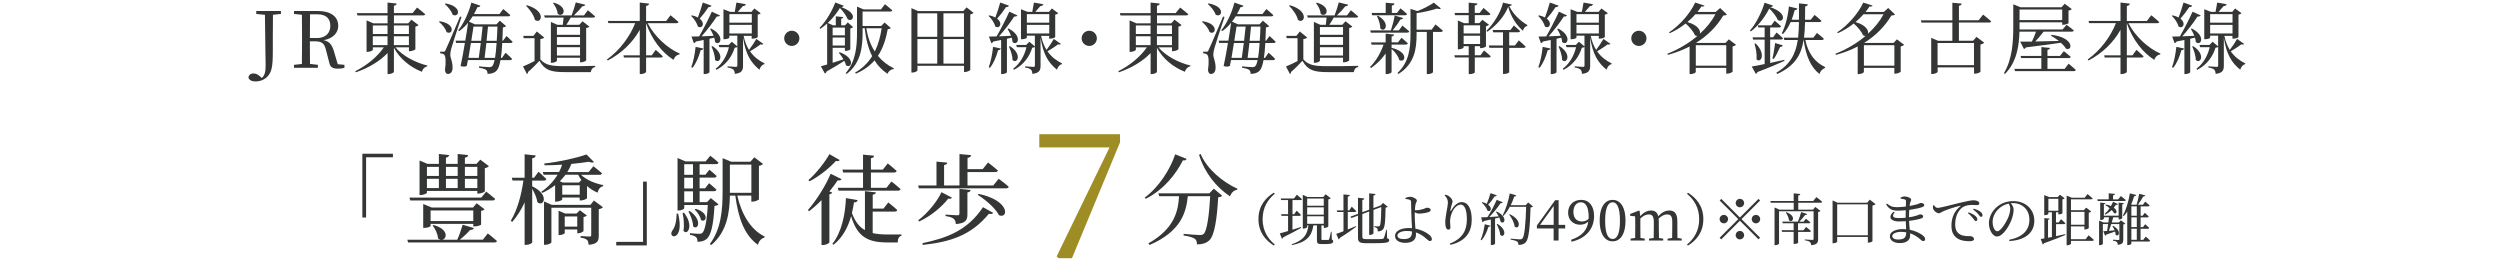<?xml version="1.0" encoding="UTF-8"?>
<svg id="_レイヤー_2" data-name="レイヤー 2" xmlns="http://www.w3.org/2000/svg" viewBox="0 0 710 74">
  <defs>
    <style>
      .cls-1 {
        fill: #9e8c24;
      }

      .cls-1, .cls-2, .cls-3 {
        stroke-width: 0px;
      }

      .cls-2 {
        fill: none;
      }

      .cls-3 {
        fill: #343636;
      }
    </style>
  </defs>
  <g id="contents">
    <g>
      <g>
        <path class="cls-3" d="m79.76,3.96l-2.24.24c-.04,2.09-.04,4.22-.04,6.38v3.7c0,2.66-.07,3.92-.33,5.13-.48,2.44-2.49,3.72-4.53,3.72-.92,0-1.8-.24-2.07-1.1.13-.84.7-1.17,1.45-1.17.57,0,1.06.2,1.72.73l.64.55c.73-.64,1.08-1.63,1.08-3.34,0-1.41-.09-3.76-.2-14.59l-2.46-.24v-.84h7v.84Z"/>
        <path class="cls-3" d="m97.82,18.42v.84c-.46.15-1.08.24-1.83.24-1.5,0-2.18-.42-2.44-1.54l-.99-3.83c-.48-1.96-1.28-2.4-3.28-2.4h-1.28c0,2.24,0,4.36.04,6.42l2.24.26v.84h-6.78v-.84l2.24-.24c.04-2.11.04-4.22.04-6.38v-1.19c0-2.16,0-4.29-.04-6.4l-2.24-.24v-.84h6.75c3.65,0,5.81,1.56,5.81,4.22,0,1.89-1.39,3.59-4.14,4.07,1.52.33,2.33,1.19,2.88,3.04l1.12,3.78,1.87.18Zm-7.86-7.61c2.57,0,3.85-1.47,3.85-3.48s-1.14-3.26-3.67-3.26h-2.09c-.04,2.13-.04,4.25-.04,6.73h1.96Z"/>
        <path class="cls-3" d="m112.3,13.44c2.05,2.46,5.76,4.38,9.09,5.17l-.04.24c-.73.13-1.3.7-1.54,1.54-3.28-1.3-6.23-3.65-7.94-6.82v6.82c0,.24-.75.64-1.45.64h-.35v-5.96c-2.22,2.33-5.37,4.2-8.98,5.46l-.2-.31c3.34-1.65,6.34-4.18,8.12-6.78h-3.12v.7c0,.18-.77.59-1.5.59h-.29V5.79l1.94.84h4.03v-2.24h-8.54l-.2-.66h8.73V.72l2.6.29c-.07.31-.24.53-.79.62v2.09h5.3l1.28-1.58s1.43,1.1,2.31,1.89c-.07.24-.29.35-.59.35h-8.29v2.24h4.05l.92-1.03,2.02,1.54c-.15.15-.46.35-.9.44v6.4c-.02.15-.92.57-1.54.57h-.29v-1.1h-3.83Zm-6.42-6.2v2.42h4.18v-2.42h-4.18Zm0,5.57h4.18v-2.51h-4.18v2.51Zm5.98-5.57v2.42h4.27v-2.42h-4.27Zm4.27,5.57v-2.51h-4.27v2.51h4.27Z"/>
        <path class="cls-3" d="m124.86,6.03c4.86.77,3.63,4.16,1.94,3.06-.26-1.03-1.28-2.2-2.13-2.88l.2-.18Zm6.21-1.23c-.9,2.68-2.57,7.74-2.86,8.82-.2.68-.33,1.39-.33,1.94.02,1.03.73,2.02.64,3.87-.04.99-.55,1.58-1.34,1.58-.42,0-.73-.37-.81-1.1.33-2.27.22-4.11-.29-4.44-.29-.22-.64-.29-1.08-.33v-.46h.97c.29,0,.35-.02.57-.46q.4-.77,4.12-9.51l.42.09Zm-4.55-3.83c5.02.88,3.76,4.27,2.02,3.19-.33-1.06-1.36-2.29-2.22-3.01l.2-.18Zm16.13,11.24c-.09,1.67-.22,3.08-.4,4.22h.31l1.03-1.45s1.17,1.01,1.83,1.74c-.04.24-.26.35-.57.35h-2.71c-.26,1.52-.64,2.51-1.1,2.99-.64.68-1.52.92-2.58.92,0-.48-.09-.84-.37-1.1-.33-.29-1.19-.51-2.07-.66l.02-.37c.92.09,2.4.22,2.88.22.44,0,.64-.07.88-.29.24-.24.46-.81.66-1.72h-7.57c-.09.59-.2,1.14-.31,1.65-.4.24-.86.29-1.78.07.42-1.94.86-4.29,1.23-6.58h-2.49l-.15-.64h2.75c.33-1.91.62-3.72.79-5.1-.77.95-1.61,1.74-2.51,2.38l-.29-.22c1.5-1.85,2.95-4.8,3.74-7.88l2.55.88c-.09.26-.37.46-.84.42-.29.68-.62,1.34-.97,1.96h7.22l1.1-1.43s1.25.99,1.98,1.72c-.04.24-.24.35-.57.35h-10.1c-.33.53-.68,1.03-1.06,1.5l1.69.77h6.12l.97-1.03,1.78,1.54c-.15.18-.42.31-.92.37-.04,1.39-.09,2.64-.15,3.78h.18l.99-1.34s1.08.97,1.74,1.63c-.04.24-.26.35-.57.35h-2.38Zm-8.91,0c-.22,1.41-.46,2.88-.7,4.22h2.93c.18-1.17.37-2.68.57-4.22h-2.79Zm.73-4.66c-.15,1.08-.37,2.49-.62,4.03h2.77c.18-1.43.33-2.86.44-4.03h-2.6Zm6.12,8.89c.18-1.08.33-2.51.44-4.22h-2.9c-.18,1.54-.35,3.06-.51,4.22h2.97Zm-2-8.89c-.11,1.17-.24,2.6-.4,4.03h2.88c.09-1.21.15-2.55.2-4.03h-2.68Z"/>
        <path class="cls-3" d="m153.46,16.88c1.54,1.67,3.15,1.91,6.98,1.91,2.53,0,5.96,0,8.6-.09v.31c-.73.15-1.14.66-1.25,1.47h-7.33c-4.03,0-5.74-.53-7.26-3.21-.92,1.03-2.35,2.44-3.26,3.19.04.31-.07.44-.29.55l-1.12-2.13c.81-.33,2.07-.92,3.28-1.54v-6.49h-3.08l-.13-.66h2.88l.97-1.25,2.11,1.72c-.15.18-.48.35-1.1.44v5.79Zm-3.85-15.4c5.66,1.61,4.18,5.52,2.31,4.18-.29-1.36-1.5-3.01-2.53-4.03l.22-.15Zm5.11,3.52l-.18-.62h7.79c.44-1.1.9-2.6,1.19-3.7l2.68.66c-.07.26-.35.46-.81.44-.59.77-1.52,1.76-2.42,2.6h2.88l1.1-1.47s1.3,1.01,2.07,1.76c-.07.24-.29.33-.57.33h-6.38c-.35.66-.81,1.43-1.23,2.05h3.67l.92-1.01,1.94,1.5c-.13.18-.46.35-.9.44v9.17c-.02.15-.86.55-1.45.55h-.29v-1.3h-6.56v.84c0,.2-.68.59-1.43.59h-.29V6.23l1.83.81h1.56c.09-.64.15-1.43.22-2.05h-5.35Zm2.55-4.25c4.42,1.25,2.71,4.49,1.1,3.17-.04-1.03-.68-2.27-1.32-3.04l.22-.13Zm.9,6.93v2.2h6.56v-2.2h-6.56Zm0,5.06h6.56v-2.22h-6.56v2.22Zm6.56,3.04v-2.38h-6.56v2.38h6.56Z"/>
        <path class="cls-3" d="m183.95,6.6c1.98,3.83,5.66,7.13,9.09,8.62l-.07.24c-.75.11-1.39.64-1.69,1.54-3.32-2.11-6.14-5.74-7.79-10.39v9.11h1.61l1.12-1.56s1.28,1.08,2.02,1.83c-.07.24-.24.35-.55.35h-4.2v4.07c0,.22-.73.62-1.45.62h-.35v-4.69h-4.49l-.15-.62h4.64v-7.24c-1.98,3.56-5.08,6.6-9.09,8.71l-.22-.31c3.61-2.57,6.49-6.47,8.01-10.3h-7.59l-.2-.64h9.09V.72l2.66.31c-.07.33-.24.55-.86.66v4.27h5.7l1.23-1.63s1.43,1.12,2.27,1.91c-.07.24-.29.35-.59.35h-8.14Z"/>
        <path class="cls-3" d="m202.06,1.6c-.09.24-.37.44-.84.42-.73,1.12-1.67,2.35-2.51,3.28,1.72,1.32.66,3.06-.55,2.2-.22-1.01-1.12-2.27-1.87-2.97l.22-.18c.7.18,1.25.37,1.69.62.46-1.19.97-2.79,1.39-4.25l2.46.88Zm-5.74,17.49c.57-1.54,1.03-3.72,1.23-5.79l2.2.48c-.09.26-.33.48-.77.48-.51,1.89-1.32,3.76-2.31,5l-.35-.18Zm5.17-8.1v9.51c0,.13-.55.53-1.36.53h-.29v-9.68c-.68.13-1.41.29-2.22.44-.13.29-.35.42-.57.46l-.68-1.87c.51,0,1.25-.02,2.18-.04,1.25-2.13,2.68-4.97,3.61-7.02l2.31,1.06c-.13.22-.44.37-.9.31-1.01,1.58-2.71,3.81-4.33,5.63,1.03-.04,2.2-.09,3.41-.15-.26-.7-.64-1.39-.97-1.94l.26-.13c4.16,2.13,2.55,5.15,1.14,3.83-.02-.4-.11-.81-.24-1.23l-1.34.31Zm.84,2.11c3.7,2.38,2.02,5.24.73,3.92.02-1.21-.53-2.79-1.01-3.81l.29-.11Zm14.5-.66c-.09.18-.42.31-.81.15-.68.53-1.87,1.32-3.01,1.98,1.14,1.65,2.6,2.68,4.11,3.43l-.02.22c-.68.15-1.17.75-1.41,1.58-2.4-1.94-3.92-4.31-4.67-9.09v7.94c0,1.23-.29,2.11-2.33,2.33-.02-.51-.13-.92-.4-1.19-.29-.26-.75-.48-1.67-.62v-.33s1.94.15,2.33.15c.35,0,.46-.11.46-.4v-5.24c-.15.13-.37.15-.75.2-.77,2.46-2.38,4.84-5.21,6.29l-.2-.33c2-1.5,3.21-3.79,3.76-6.1h-2.71l-.2-.64h2.84l.9-.92,1.56,1.34v-3.06h-2.27v.55c0,.13-.55.46-1.41.46h-.26V2.62l1.92.75h1.3c.15-.79.35-1.89.46-2.64l2.68.48c-.09.33-.37.51-.84.51-.4.48-.97,1.12-1.45,1.65h3.89l.81-.97,1.8,1.34c-.15.2-.37.33-.84.4v6.38c0,.09-.62.46-1.43.46h-.29v-.79h-2.29c.35,1.63.88,2.93,1.54,3.98.77-.99,1.67-2.38,2.07-3.12l2,1.41Zm-9.68-8.43v2.42h6.36v-2.42h-6.36Zm6.36,5.5v-2.44h-6.36v2.44h6.36Z"/>
        <path class="cls-3" d="m224.87,13.05c-1.19,0-2.16-.97-2.16-2.16s.97-2.16,2.16-2.16,2.16.97,2.16,2.16-.97,2.16-2.16,2.16Z"/>
        <path class="cls-3" d="m238.47,14.83c4.64,1.72,3.34,4.82,1.78,3.7-.09-.4-.24-.81-.46-1.25-1.25.81-2.93,1.83-5.06,3.04-.07.29-.26.51-.46.57l-1.14-2.07c.42-.11,1.03-.29,1.78-.51V6.67c-.62.57-1.28,1.08-1.94,1.52l-.24-.24c1.83-1.8,3.74-5.13,4.47-7.24l2.4.9c-.07.22-.26.37-.66.42,5.08,1.83,3.12,4.49,1.8,3.41-.35-.84-1.14-2.09-2.2-3.17-.81,1.34-2.05,2.93-3.45,4.25l1.47.68h.81v-2.57l2.11.22c-.04.22-.2.4-.59.46v1.89h1.1l.77-.84,1.52,1.34c-.13.15-.44.33-.79.4v5.94c-.04.09-.66.4-1.25.4h-.29v-.86h-3.48v4.25c.95-.29,2-.64,3.08-.99-.4-.68-.88-1.36-1.32-1.85l.24-.15Zm-2-7v2.2h3.48v-2.2h-3.48Zm3.48,5.1v-2.27h-3.48v2.27h3.48Zm13.05-4.97c-.18.22-.37.26-.88.33-.51,2.73-1.3,5.35-2.79,7.57,1.23,1.5,2.75,2.68,4.53,3.54l-.07.22c-.75.04-1.41.55-1.76,1.34-1.5-1.03-2.73-2.29-3.67-3.81-1.3,1.5-3.01,2.79-5.3,3.78l-.22-.31c2.13-1.23,3.7-2.82,4.86-4.67-1.08-2.11-1.76-4.71-2.13-7.94h-.59v1.1c0,4-.4,8.74-4.51,11.88l-.31-.22c2.84-3.26,3.23-7.39,3.23-11.64V1.87l1.87.79h4.95l1.12-1.47s1.3,1.03,2.07,1.74c-.04.24-.26.35-.55.35h-7.88v4.11h5.28l.97-.99,1.78,1.56Zm-6.97.07c.44,2.64,1.25,4.82,2.42,6.6.99-2,1.58-4.22,1.94-6.6h-4.36Z"/>
        <path class="cls-3" d="m276.48,3.65c-.15.18-.48.35-.92.46v15.75c-.04.15-.86.59-1.52.59h-.26v-1.76h-13.22v1.25c0,.24-.64.66-1.41.66h-.31V2.31l1.89.84h12.83l.95-1.06,1.98,1.56Zm-15.93.13v6.67h5.63V3.78h-5.63Zm0,14.28h5.63v-6.97h-5.63v6.97Zm7.39-14.28v6.67h5.83V3.78h-5.83Zm5.83,14.28v-6.97h-5.83v6.97h5.83Z"/>
        <path class="cls-3" d="m286.54,1.6c-.09.24-.37.44-.84.42-.73,1.12-1.67,2.35-2.51,3.28,1.72,1.32.66,3.06-.55,2.2-.22-1.01-1.12-2.27-1.87-2.97l.22-.18c.7.18,1.25.37,1.69.62.46-1.19.97-2.79,1.39-4.25l2.46.88Zm-5.74,17.49c.57-1.54,1.03-3.72,1.23-5.79l2.2.48c-.09.26-.33.48-.77.48-.51,1.89-1.32,3.76-2.31,5l-.35-.18Zm5.17-8.1v9.51c0,.13-.55.53-1.36.53h-.29v-9.68c-.68.13-1.41.29-2.22.44-.13.29-.35.42-.57.46l-.68-1.87c.51,0,1.25-.02,2.18-.04,1.25-2.13,2.68-4.97,3.61-7.02l2.31,1.06c-.13.22-.44.37-.9.31-1.01,1.58-2.71,3.81-4.33,5.63,1.03-.04,2.2-.09,3.41-.15-.26-.7-.64-1.39-.97-1.94l.26-.13c4.16,2.13,2.55,5.15,1.14,3.83-.02-.4-.11-.81-.24-1.23l-1.34.31Zm.84,2.11c3.7,2.38,2.02,5.24.73,3.92.02-1.21-.53-2.79-1.01-3.81l.29-.11Zm14.5-.66c-.09.18-.42.31-.81.15-.68.53-1.87,1.32-3.01,1.98,1.14,1.65,2.6,2.68,4.12,3.43l-.02.22c-.68.15-1.17.75-1.41,1.58-2.4-1.94-3.92-4.31-4.66-9.09v7.94c0,1.23-.29,2.11-2.33,2.33-.02-.51-.13-.92-.4-1.19-.29-.26-.75-.48-1.67-.62v-.33s1.94.15,2.33.15c.35,0,.46-.11.46-.4v-5.24c-.15.13-.37.15-.75.2-.77,2.46-2.38,4.84-5.21,6.29l-.2-.33c2-1.5,3.21-3.79,3.76-6.1h-2.71l-.2-.64h2.84l.9-.92,1.56,1.34v-3.06h-2.27v.55c0,.13-.55.46-1.41.46h-.26V2.62l1.91.75h1.3c.15-.79.35-1.89.46-2.64l2.68.48c-.09.33-.37.51-.84.51-.4.48-.97,1.12-1.45,1.65h3.89l.81-.97,1.8,1.34c-.15.2-.37.33-.84.4v6.38c0,.09-.62.46-1.43.46h-.29v-.79h-2.29c.35,1.63.88,2.93,1.54,3.98.77-.99,1.67-2.38,2.07-3.12l2,1.41Zm-9.68-8.43v2.42h6.36v-2.42h-6.36Zm6.36,5.5v-2.44h-6.36v2.44h6.36Z"/>
        <path class="cls-3" d="m309.35,13.05c-1.19,0-2.16-.97-2.16-2.16s.97-2.16,2.16-2.16,2.16.97,2.16,2.16-.97,2.16-2.16,2.16Z"/>
        <path class="cls-3" d="m329,13.44c2.05,2.46,5.77,4.38,9.09,5.17l-.04.24c-.73.13-1.3.7-1.54,1.54-3.28-1.3-6.23-3.65-7.94-6.82v6.82c0,.24-.75.64-1.45.64h-.35v-5.96c-2.22,2.33-5.37,4.2-8.98,5.46l-.2-.31c3.34-1.65,6.34-4.18,8.12-6.78h-3.12v.7c0,.18-.77.59-1.5.59h-.29V5.79l1.94.84h4.03v-2.24h-8.54l-.2-.66h8.74V.72l2.6.29c-.07.31-.24.53-.79.62v2.09h5.3l1.28-1.58s1.43,1.1,2.31,1.89c-.07.24-.29.35-.59.35h-8.29v2.24h4.05l.92-1.03,2.02,1.54c-.15.15-.46.35-.9.44v6.4c-.02.15-.92.57-1.54.57h-.29v-1.1h-3.83Zm-6.42-6.2v2.42h4.18v-2.42h-4.18Zm0,5.57h4.18v-2.51h-4.18v2.51Zm5.99-5.57v2.42h4.27v-2.42h-4.27Zm4.27,5.57v-2.51h-4.27v2.51h4.27Z"/>
        <path class="cls-3" d="m341.56,6.03c4.86.77,3.63,4.16,1.94,3.06-.26-1.03-1.28-2.2-2.13-2.88l.2-.18Zm6.21-1.23c-.9,2.68-2.57,7.74-2.86,8.82-.2.68-.33,1.39-.33,1.94.02,1.03.73,2.02.64,3.87-.04.99-.55,1.58-1.34,1.58-.42,0-.73-.37-.81-1.1.33-2.27.22-4.11-.29-4.44-.29-.22-.64-.29-1.08-.33v-.46h.97c.29,0,.35-.02.57-.46q.4-.77,4.11-9.51l.42.09Zm-4.55-3.83c5.02.88,3.76,4.27,2.02,3.19-.33-1.06-1.36-2.29-2.22-3.01l.2-.18Zm16.13,11.24c-.09,1.67-.22,3.08-.4,4.22h.31l1.03-1.45s1.17,1.01,1.83,1.74c-.04.24-.26.35-.57.35h-2.71c-.26,1.52-.64,2.51-1.1,2.99-.64.68-1.52.92-2.57.92,0-.48-.09-.84-.37-1.1-.33-.29-1.19-.51-2.07-.66l.02-.37c.92.09,2.4.22,2.88.22.44,0,.64-.07.88-.29.24-.24.46-.81.66-1.72h-7.57c-.09.59-.2,1.14-.31,1.65-.4.24-.86.29-1.78.07.42-1.94.86-4.29,1.23-6.58h-2.49l-.15-.64h2.75c.33-1.91.62-3.72.79-5.1-.77.95-1.61,1.74-2.51,2.38l-.29-.22c1.5-1.85,2.95-4.8,3.74-7.88l2.55.88c-.09.26-.37.46-.84.42-.29.68-.62,1.34-.97,1.96h7.22l1.1-1.43s1.25.99,1.98,1.72c-.04.24-.24.35-.57.35h-10.1c-.33.53-.68,1.03-1.06,1.5l1.69.77h6.12l.97-1.03,1.78,1.54c-.15.18-.42.31-.92.37-.04,1.39-.09,2.64-.15,3.78h.18l.99-1.34s1.08.97,1.74,1.63c-.04.24-.26.35-.57.35h-2.38Zm-8.91,0c-.22,1.41-.46,2.88-.7,4.22h2.93c.18-1.17.37-2.68.57-4.22h-2.79Zm.73-4.66c-.15,1.08-.37,2.49-.62,4.03h2.77c.18-1.43.33-2.86.44-4.03h-2.6Zm6.12,8.89c.18-1.08.33-2.51.44-4.22h-2.9c-.18,1.54-.35,3.06-.51,4.22h2.97Zm-2-8.89c-.11,1.17-.24,2.6-.4,4.03h2.88c.09-1.21.15-2.55.2-4.03h-2.68Z"/>
        <path class="cls-3" d="m370.16,16.88c1.54,1.67,3.15,1.91,6.97,1.91,2.53,0,5.96,0,8.6-.09v.31c-.73.15-1.14.66-1.25,1.47h-7.33c-4.03,0-5.74-.53-7.26-3.21-.92,1.03-2.35,2.44-3.26,3.19.04.31-.07.44-.29.55l-1.12-2.13c.81-.33,2.07-.92,3.28-1.54v-6.49h-3.08l-.13-.66h2.88l.97-1.25,2.11,1.72c-.15.18-.48.35-1.1.44v5.79Zm-3.85-15.4c5.65,1.61,4.18,5.52,2.31,4.18-.29-1.36-1.5-3.01-2.53-4.03l.22-.15Zm5.1,3.52l-.18-.62h7.79c.44-1.1.9-2.6,1.19-3.7l2.68.66c-.07.26-.35.46-.81.44-.59.77-1.52,1.76-2.42,2.6h2.88l1.1-1.47s1.3,1.01,2.07,1.76c-.07.24-.29.33-.57.33h-6.38c-.35.66-.81,1.43-1.23,2.05h3.67l.92-1.01,1.94,1.5c-.13.18-.46.35-.9.44v9.17c-.02.15-.86.55-1.45.55h-.29v-1.3h-6.56v.84c0,.2-.68.59-1.43.59h-.29V6.23l1.83.81h1.56c.09-.64.15-1.43.22-2.05h-5.35Zm2.55-4.25c4.42,1.25,2.71,4.49,1.1,3.17-.04-1.03-.68-2.27-1.32-3.04l.22-.13Zm.9,6.93v2.2h6.56v-2.2h-6.56Zm0,5.06h6.56v-2.22h-6.56v2.22Zm6.56,3.04v-2.38h-6.56v2.38h6.56Z"/>
        <path class="cls-3" d="m395.26,13.6c5.02,1.19,3.74,4.51,2.11,3.41-.22-1.06-1.25-2.33-2.16-3.12v6.6c0,.18-.75.55-1.36.55h-.33v-5.85c-1.1,1.61-2.51,2.99-4.16,4.14l-.26-.31c1.72-1.72,3.01-4.03,3.83-6.34h-3.39l-.18-.64h4.16v-2.49l2.4.26c-.02.26-.22.48-.7.55v1.67h1.8l1.01-1.3s1.1.9,1.8,1.58c-.07.24-.29.35-.59.35h-4.03v.97l.04-.04Zm-5.94-4.33l-.18-.64h5.87c.42-1.25.88-2.97,1.08-4.22l2.4.7c-.09.24-.33.44-.79.42-.51.9-1.36,2.11-2.18,3.1h1.76l1.01-1.36s1.21.97,1.94,1.65c-.07.24-.29.35-.59.35h-10.32Zm.22-5.59h4V.77l2.49.22c-.04.31-.22.51-.75.59v2.09h1.45l1.01-1.3s1.17.92,1.87,1.61c-.07.24-.29.35-.59.35h-9.33l-.15-.66Zm1.78.77c3.72,2.16,2.02,4.97.7,3.65,0-1.14-.51-2.62-.97-3.54l.26-.11Zm16.37,2.49s1.3,1.03,2.09,1.78c-.07.24-.29.35-.59.35h-2.22v11.42c0,.13-.57.55-1.47.55h-.29v-11.97h-2.9v.7c0,3.96-.51,8.36-5.17,11.24l-.26-.29c3.21-2.99,3.7-6.84,3.7-10.98V2.51l1.96.64c1.76-.68,3.65-1.67,4.66-2.4l2.02,1.65c-.2.2-.57.22-1.14.04-1.41.46-3.67,1.01-5.77,1.3v4.69h4.25l1.14-1.5Z"/>
        <path class="cls-3" d="m421.48,14.34s1.17.97,1.89,1.63c-.07.24-.26.35-.57.35h-3.96v4.27c-.02.11-.57.46-1.43.46h-.29v-4.73h-3.92l-.18-.62h4.09v-2.57h-1.45v.37c0,.15-.68.51-1.39.51h-.24V5.81l1.74.77h1.34v-2.27h-3.85l-.18-.64h4.03V.75l2.49.24c-.04.29-.22.48-.77.57v2.11h1.39l1.1-1.41s1.21.99,1.96,1.69c-.04.24-.29.35-.59.35h-3.85v2.27h1.28l.88-.95,1.89,1.43c-.15.15-.48.33-.88.42v5.72c-.04.15-.86.48-1.41.48h-.26v-.55h-1.5v2.57h1.61l1.03-1.36Zm-5.81-7.15v2.31h4.67v-2.31h-4.67Zm0,5.3h4.67v-2.35h-4.67v2.35Zm13.69-11.18c-.04.24-.26.35-.73.4,1.01,2.24,3.1,4.22,5.13,5.39l-.02.24c-.66.2-1.1.75-1.21,1.41-1.87-1.58-3.48-4.09-4.2-6.8-1.12,2.79-3.54,5.48-5.98,7.08l-.2-.29c2-1.87,4.2-5.48,4.69-7.99l2.53.55Zm1.98,10.17s1.23,1.01,1.94,1.76c-.04.24-.26.35-.55.35h-4.12v6.93c-.02.11-.57.48-1.45.48h-.31v-7.42h-3.85l-.18-.66h4.03v-3.74h-2.77l-.18-.66h5.06l.97-1.28s1.1.9,1.78,1.58c-.07.24-.29.35-.57.35h-2.53v3.74h1.65l1.08-1.45Z"/>
        <path class="cls-3" d="m442.63,1.6c-.09.24-.37.44-.84.42-.73,1.12-1.67,2.35-2.51,3.28,1.72,1.32.66,3.06-.55,2.2-.22-1.01-1.12-2.27-1.87-2.97l.22-.18c.7.18,1.25.37,1.69.62.46-1.19.97-2.79,1.39-4.25l2.46.88Zm-5.74,17.49c.57-1.54,1.03-3.72,1.23-5.79l2.2.48c-.09.26-.33.48-.77.48-.51,1.89-1.32,3.76-2.31,5l-.35-.18Zm5.17-8.1v9.51c0,.13-.55.53-1.36.53h-.29v-9.68c-.68.13-1.41.29-2.22.44-.13.29-.35.42-.57.46l-.68-1.87c.51,0,1.25-.02,2.18-.04,1.25-2.13,2.68-4.97,3.61-7.02l2.31,1.06c-.13.22-.44.37-.9.31-1.01,1.58-2.71,3.81-4.33,5.63,1.03-.04,2.2-.09,3.41-.15-.26-.7-.64-1.39-.97-1.94l.26-.13c4.16,2.13,2.55,5.15,1.14,3.83-.02-.4-.11-.81-.24-1.23l-1.34.31Zm.84,2.11c3.7,2.38,2.02,5.24.73,3.92.02-1.21-.53-2.79-1.01-3.81l.29-.11Zm14.5-.66c-.09.18-.42.31-.81.15-.68.53-1.87,1.32-3.01,1.98,1.14,1.65,2.6,2.68,4.12,3.43l-.02.22c-.68.15-1.17.75-1.41,1.58-2.4-1.94-3.92-4.31-4.66-9.09v7.94c0,1.23-.29,2.11-2.33,2.33-.02-.51-.13-.92-.4-1.19-.29-.26-.75-.48-1.67-.62v-.33s1.94.15,2.33.15c.35,0,.46-.11.46-.4v-5.24c-.15.13-.37.15-.75.2-.77,2.46-2.38,4.84-5.21,6.29l-.2-.33c2-1.5,3.21-3.79,3.76-6.1h-2.71l-.2-.64h2.84l.9-.92,1.56,1.34v-3.06h-2.27v.55c0,.13-.55.46-1.41.46h-.26V2.62l1.91.75h1.3c.15-.79.35-1.89.46-2.64l2.68.48c-.09.33-.37.51-.84.51-.4.48-.97,1.12-1.45,1.65h3.89l.81-.97,1.8,1.34c-.15.2-.37.33-.84.4v6.38c0,.09-.62.46-1.43.46h-.29v-.79h-2.29c.35,1.63.88,2.93,1.54,3.98.77-.99,1.67-2.38,2.07-3.12l2,1.41Zm-9.68-8.43v2.42h6.36v-2.42h-6.36Zm6.36,5.5v-2.44h-6.36v2.44h6.36Z"/>
        <path class="cls-3" d="m465.44,13.05c-1.19,0-2.16-.97-2.16-2.16s.97-2.16,2.16-2.16,2.16.97,2.16,2.16-.97,2.16-2.16,2.16Z"/>
        <path class="cls-3" d="m493.03,12.72c-.15.18-.51.37-.97.46v7.17c-.02.15-.9.57-1.52.57h-.29v-1.65h-8.65v1.17c0,.15-.57.59-1.45.59h-.31v-7.83c-1.85.97-3.89,1.76-6.14,2.38l-.2-.31c3.19-1.25,6.14-3.01,8.56-5.06-.2,0-.44-.04-.7-.2-.42-1.08-1.61-2.42-2.64-3.34-1.39,1.1-2.93,2.07-4.51,2.75l-.2-.24c2.99-1.94,5.99-5.35,7.42-8.45l2.64.86c-.09.22-.26.33-.86.24-.33.53-.73,1.03-1.14,1.56h5.19l1.25-1.12,1.92,1.83c-.18.22-.44.29-1.03.31-1.76,2.97-4.31,5.63-7.66,7.72l.15.07h8.14l.95-1.03,2.05,1.56Zm-11.53-8.67c-.68.77-1.45,1.52-2.29,2.22,3.01.84,3.81,2.42,3.56,3.3,1.85-1.67,3.37-3.54,4.42-5.52h-5.7Zm8.76,14.59v-5.81h-8.65v5.81h8.65Z"/>
        <path class="cls-3" d="m504.91,5.68c-.4-.88-1.28-2.16-2.44-3.26-1.1,2.22-3.04,4.86-5.21,6.49l-.29-.22c1.8-2,3.52-5.61,4.16-7.92l2.4.81c-.07.24-.29.42-.86.42,5.48,1.85,3.63,4.71,2.25,3.67Zm1.89,11.6c-1.72.79-4.18,1.85-7.66,3.17-.09.26-.26.46-.48.53l-1.17-2.09c.79-.11,2.09-.37,3.67-.7v-6.95h-3.28l-.15-.64h3.43v-2.79h-1.78l-.18-.62h3.85l.97-1.32s1.12.95,1.8,1.58c-.07.24-.29.35-.59.35h-2.51v2.79h.84l.99-1.36s1.14.95,1.83,1.65c-.07.24-.26.35-.57.35h-3.08v6.65c1.25-.29,2.62-.57,4-.88l.07.29Zm-8.21-4.95c3.1,3.01,1.45,5.85.24,4.47.18-1.39-.18-3.17-.55-4.38l.31-.09Zm4.78,4.27c.29-1.12.57-2.88.77-4.38l2.18.66c-.09.26-.33.46-.77.46-.51,1.14-1.14,2.49-1.8,3.41l-.37-.15Zm9.35-5.24c.79,3.89,2.84,6.4,5.61,7.68l-.04.26c-.79.35-1.39.95-1.52,1.74-2.51-1.89-3.92-5.24-4.53-9.68h-.02c-.66,4.2-2.46,7.37-7.5,9.66l-.24-.37c3.98-2.35,5.5-5.37,6.09-9.29h-3.83l-.15-.66h4.07c.15-1.36.22-2.86.24-4.44h-2.35c-.59,1.34-1.32,2.53-2.2,3.41l-.33-.2c.99-1.96,1.76-4.75,2.02-7.63l2.44.57c-.09.26-.31.46-.79.48-.24.95-.53,1.85-.86,2.71h2.07c.02-1.45,0-2.99,0-4.64l2.53.26c-.07.31-.26.53-.77.62-.02,1.32-.02,2.57-.04,3.76h1.63l1.08-1.36s1.21.95,1.96,1.67c-.07.24-.29.35-.59.35h-4.07c-.04,1.58-.11,3.08-.29,4.44h2.64l1.03-1.34s1.25.95,1.96,1.65c-.04.24-.26.35-.57.35h-4.67Z"/>
        <path class="cls-3" d="m540.77,12.72c-.15.18-.51.37-.97.46v7.17c-.02.15-.9.57-1.52.57h-.29v-1.65h-8.65v1.17c0,.15-.57.59-1.45.59h-.31v-7.83c-1.85.97-3.89,1.76-6.14,2.38l-.2-.31c3.19-1.25,6.14-3.01,8.56-5.06-.2,0-.44-.04-.7-.2-.42-1.08-1.61-2.42-2.64-3.34-1.39,1.1-2.93,2.07-4.51,2.75l-.2-.24c2.99-1.94,5.99-5.35,7.42-8.45l2.64.86c-.09.22-.26.33-.86.24-.33.53-.73,1.03-1.14,1.56h5.19l1.25-1.12,1.92,1.83c-.18.22-.44.29-1.03.31-1.76,2.97-4.31,5.63-7.66,7.72l.15.07h8.14l.95-1.03,2.05,1.56Zm-11.53-8.67c-.68.77-1.45,1.52-2.29,2.22,3.01.84,3.81,2.42,3.56,3.3,1.85-1.67,3.37-3.54,4.42-5.52h-5.7Zm8.76,14.59v-5.81h-8.65v5.81h8.65Z"/>
        <path class="cls-3" d="m563.19,4.14s1.45,1.12,2.31,1.91c-.07.24-.26.35-.59.35h-8.58v5.17h4.03l.97-1.1,2.18,1.65c-.15.2-.55.42-1.06.51v7.77c-.02.13-.95.53-1.56.53h-.26v-1.78h-10.34v1.25c0,.2-.77.62-1.54.62h-.29v-10.25l1.96.81h4.05v-5.17h-8.78l-.15-.64h8.93V.77l2.66.26c-.07.31-.26.53-.79.62v4.11h5.59l1.28-1.63Zm-12.92,8.08v6.27h10.34v-6.27h-10.34Z"/>
        <path class="cls-3" d="m573.53,9c-.11,3.89-.73,8.6-4.11,11.99l-.31-.2c2.4-4,2.66-8.91,2.66-13.4V1.23l2.09.84h11.6l.92-1.01,2,1.52c-.13.18-.48.35-.92.44v3.56c-.02.13-.92.46-1.5.46h-.29v-.7h-12.12v2.02h12.23l1.12-1.3s1.25.88,2.07,1.58c-.07.24-.29.35-.59.35h-8.01c-.7.95-1.58,1.98-2.35,2.79,1.94-.02,4.25-.09,6.69-.15-.75-.59-1.54-1.12-2.24-1.5l.18-.24c6.51.79,6.03,4.75,4.07,3.92-.31-.55-.81-1.12-1.43-1.67-2.33.35-5.52.77-9.92,1.32-.13.24-.35.4-.57.44l-1.08-2.09c.81.02,1.96.02,3.34,0,.42-.86.86-1.91,1.17-2.82h-4.69Zm13.95,9.09s1.28,1.01,2.05,1.76c-.07.24-.29.35-.57.35h-16.68l-.2-.64h7.66v-3.06h-5.74l-.15-.62h5.9v-2.51l2.46.24c-.04.26-.22.46-.73.55v1.72h3.56l1.08-1.34s1.21.92,1.98,1.61c-.07.24-.29.35-.59.35h-6.03v3.06h4.88l1.12-1.47Zm-13.93-15.38v2.99h12.12v-2.99h-12.12Z"/>
        <path class="cls-3" d="m604.48,6.6c1.98,3.83,5.66,7.13,9.09,8.62l-.07.24c-.75.11-1.39.64-1.69,1.54-3.32-2.11-6.14-5.74-7.79-10.39v9.11h1.61l1.12-1.56s1.28,1.08,2.02,1.83c-.07.24-.24.35-.55.35h-4.2v4.07c0,.22-.73.62-1.45.62h-.35v-4.69h-4.49l-.15-.62h4.64v-7.24c-1.98,3.56-5.08,6.6-9.09,8.71l-.22-.31c3.61-2.57,6.49-6.47,8.01-10.3h-7.59l-.2-.64h9.09V.72l2.66.31c-.07.33-.24.55-.86.66v4.27h5.7l1.23-1.63s1.43,1.12,2.27,1.91c-.07.24-.29.35-.59.35h-8.14Z"/>
        <path class="cls-3" d="m622.59,1.6c-.09.24-.37.44-.84.42-.73,1.12-1.67,2.35-2.51,3.28,1.72,1.32.66,3.06-.55,2.2-.22-1.01-1.12-2.27-1.87-2.97l.22-.18c.7.18,1.25.37,1.69.62.46-1.19.97-2.79,1.39-4.25l2.46.88Zm-5.74,17.49c.57-1.54,1.03-3.72,1.23-5.79l2.2.48c-.09.26-.33.48-.77.48-.51,1.89-1.32,3.76-2.31,5l-.35-.18Zm5.17-8.1v9.51c0,.13-.55.53-1.36.53h-.29v-9.68c-.68.13-1.41.29-2.22.44-.13.29-.35.42-.57.46l-.68-1.87c.51,0,1.25-.02,2.18-.04,1.25-2.13,2.68-4.97,3.61-7.02l2.31,1.06c-.13.22-.44.37-.9.31-1.01,1.58-2.71,3.81-4.33,5.63,1.03-.04,2.2-.09,3.41-.15-.26-.7-.64-1.39-.97-1.94l.26-.13c4.16,2.13,2.55,5.15,1.14,3.83-.02-.4-.11-.81-.24-1.23l-1.34.31Zm.84,2.11c3.7,2.38,2.02,5.24.73,3.92.02-1.21-.53-2.79-1.01-3.81l.29-.11Zm14.5-.66c-.09.18-.42.31-.81.15-.68.53-1.87,1.32-3.01,1.98,1.14,1.65,2.6,2.68,4.12,3.43l-.02.22c-.68.15-1.17.75-1.41,1.58-2.4-1.94-3.92-4.31-4.66-9.09v7.94c0,1.23-.29,2.11-2.33,2.33-.02-.51-.13-.92-.4-1.19-.29-.26-.75-.48-1.67-.62v-.33s1.94.15,2.33.15c.35,0,.46-.11.46-.4v-5.24c-.15.13-.37.15-.75.2-.77,2.46-2.38,4.84-5.21,6.29l-.2-.33c2-1.5,3.21-3.79,3.76-6.1h-2.71l-.2-.64h2.84l.9-.92,1.56,1.34v-3.06h-2.27v.55c0,.13-.55.46-1.41.46h-.26V2.62l1.91.75h1.3c.15-.79.35-1.89.46-2.64l2.68.48c-.09.33-.37.51-.84.51-.4.48-.97,1.12-1.45,1.65h3.89l.81-.97,1.8,1.34c-.15.2-.37.33-.84.4v6.38c0,.09-.62.46-1.43.46h-.29v-.79h-2.29c.35,1.63.88,2.93,1.54,3.98.77-.99,1.67-2.38,2.07-3.12l2,1.41Zm-9.68-8.43v2.42h6.36v-2.42h-6.36Zm6.36,5.5v-2.44h-6.36v2.44h6.36Z"/>
      </g>
      <g>
        <path class="cls-3" d="m102.91,43.66h8.68v1.01h-7.62v17.11h-1.06v-18.12Z"/>
        <path class="cls-3" d="m138.53,66.28s1.62,1.26,2.6,2.16c-.06.28-.34.42-.73.42h-24.5l-.22-.78h9.44c-.22-.06-.48-.17-.73-.36-.06-1.26-.78-2.74-1.51-3.64l.31-.17c4.26,1.23,3.78,3.86,2.44,4.17h4.23c.56-1.23,1.18-2.97,1.54-4.26l3.19.95c-.14.34-.48.56-1.06.53-.73.84-1.85,1.9-2.94,2.77h6.55l1.4-1.79Zm-22.01-9.35l-.25-.81h20.41l1.4-1.71s1.54,1.18,2.55,2.07c-.08.31-.36.45-.76.45h-23.35Zm4.73-2.21c0,.2-.92.67-1.79.67h-.31v-9.8l2.27.95h3.22v-2.8l2.91.31c-.06.36-.31.62-.9.73v1.76h3.33v-2.8l2.97.31c-.06.36-.31.64-.92.73v1.76h3.28l1.09-1.2,2.44,1.85c-.17.22-.62.48-1.15.59v6.58c-.03.17-1.09.62-1.79.62h-.34v-.76h-14.31v.5Zm13.16,9.58v-.73h-12.12v.59c0,.14-.67.56-1.76.56h-.34v-6.78l2.44,1.01h11.7l1.04-1.23,2.24,1.71c-.17.22-.42.36-.98.45v3.89c0,.11-.78.53-1.85.53h-.36Zm-13.16-16.91v2.58h3.39v-2.58h-3.39Zm3.39,3.39h-3.39v2.63h3.39v-2.63Zm9.77,12.01v-3.02h-12.12v3.02h12.12Zm-7.76-15.4v2.58h3.33v-2.58h-3.33Zm0,6.02h3.33v-2.63h-3.33v2.63Zm5.38-6.02v2.58h3.53v-2.58h-3.53Zm3.53,6.02v-2.63h-3.53v2.63h3.53Z"/>
        <path class="cls-3" d="m151.15,52.9c5.15,2.49,3.16,6.05,1.46,4.51-.14-1.18-.81-2.66-1.46-3.78v15.18c0,.28-.9.73-1.71.73h-.45v-12.07c-.9,2.02-2.07,3.89-3.53,5.57l-.39-.36c1.9-3.16,3-7.31,3.58-11.4h-3.08l-.22-.81h3.64v-6.66l3.16.34c-.08.42-.31.7-1.01.81v5.52h.53l1.26-1.71s1.4,1.2,2.24,2.07c-.06.31-.34.45-.73.45h-3.3v1.62Zm13.83-3.28c1.54,1.48,4.03,2.52,6.33,2.94l-.03.31c-.78.2-1.34.81-1.57,1.85-1.09-.48-2.1-1.09-3-1.88v3.42c0,.22-1.06.67-1.74.67h-.34v-.84h-4.96v.56c0,.17-.9.62-1.71.62h-.31v-4.68c-1.12.87-2.35,1.6-3.67,2.21l-.25-.34c1.9-1.29,3.5-3,4.62-4.84h-3.98l-.22-.78h4.62c.36-.67.64-1.37.87-2.07-1.65.11-3.36.17-4.98.17l-.11-.5c4.2-.45,9.32-1.6,12.01-2.58l2.13,2.16c-.25.22-.78.2-1.46-.08-1.4.22-3.11.45-4.96.62-.31.81-.7,1.57-1.15,2.3h6.05l1.34-1.65s1.54,1.18,2.46,1.99c-.08.31-.31.45-.7.45h-5.32Zm3.7,7.34l2.55,1.88c-.17.22-.59.48-1.18.56v7.5c0,1.51-.31,2.38-2.86,2.63-.06-.59-.14-1.06-.45-1.37-.36-.31-.87-.53-1.85-.67v-.45s2.02.14,2.52.14c.45,0,.5-.14.5-.48v-7.7h-11.31v9.83c0,.2-.9.7-1.76.7h-.34v-12.32l2.24.98h10.92l1.01-1.23Zm-2.97,8.62c0,.2-.87.67-1.48.67h-.28v-1.09h-3.56v1.04c0,.17-.78.56-1.48.56h-.28v-6.92l1.88.81h3.22l.95-.95,1.99,1.51c-.14.17-.53.36-.95.42v3.95Zm-5.1-15.96c-.5.64-1.04,1.29-1.62,1.85l.84.36h4.62l.67-.7c-.36-.48-.67-.98-.92-1.51h-3.58Zm4.03,5.66v-2.66h-4.96v2.66h4.96Zm-.7,9.07v-2.88h-3.56v2.88h3.56Z"/>
        <path class="cls-3" d="m183.69,69.7h-8.68v-1.01h7.62v-17.11h1.06v18.12Z"/>
        <path class="cls-3" d="m192.59,60.66c1.96,8.04-3.19,7.17-1.65,4.82.76-.9,1.2-2.63,1.23-4.82h.42Zm11.45-2.6c-.2.22-.53.36-1.12.42-.31,5.6-1.04,8.37-2.21,9.38-.73.59-1.62.81-2.63.81,0-.53-.08-1.04-.39-1.32-.31-.31-.98-.53-1.74-.67v-.45c.81.06,2.07.17,2.58.17.48,0,.7-.06.95-.28.67-.59,1.26-3.14,1.54-7.9h-6.69v.92c0,.14-.62.64-1.6.64h-.31v-14.9l2.24.95h5.74l1.32-1.6s1.46,1.12,2.35,1.96c-.08.28-.34.42-.73.42h-4.65v3.02h1.65l1.12-1.43s1.29,1.01,2.07,1.79c-.06.31-.34.45-.7.45h-4.14v3.05h1.54l1.15-1.46s1.29,1.04,2.1,1.82c-.08.31-.34.45-.73.45h-4.06v3.11h2.1l1.09-1.15,2.16,1.76Zm-9.8,2.35c2.86,3.56,1.06,6.64-.14,5.15.28-1.62.06-3.7-.25-5.07l.39-.08Zm.08-13.78v3.02h2.49v-3.02h-2.49Zm2.49,3.84h-2.49v3.05h2.49v-3.05Zm-2.49,6.97h2.49v-3.11h-2.49v3.11Zm1.6,2.49c3.75,2.72,2.21,5.63.92,4.34,0-1.32-.7-3.11-1.32-4.2l.39-.14Zm1.68-.62c4.12,1.23,2.88,4.17,1.48,3.16-.17-1.01-1.01-2.24-1.79-2.94l.31-.22Zm11.79-3.75c1.18,5.18,3.81,9.74,7.76,11.59l-.06.34c-.84.2-1.54.92-1.85,2.04-3.81-2.77-5.54-7.42-6.41-13.97h-1.54c-.08,4.79-.81,10.28-5.29,14.03l-.42-.28c3.22-4.23,3.64-9.66,3.64-15.01v-9.38l2.46,1.01h5.43l1.12-1.26,2.46,1.88c-.17.22-.62.48-1.15.56v9.49c-.03.2-1.12.67-1.85.67h-.31v-1.71h-4Zm-2.1-.81h6.1v-8.01h-6.1v8.01Z"/>
        <path class="cls-3" d="m238.99,50.88c-.17.31-.42.45-1.09.34-.64.95-1.43,2.04-2.35,3.16l.81.31c-.11.22-.36.42-.81.5v13.66c-.03.17-.92.73-1.79.73h-.45v-12.74c-1.09,1.12-2.3,2.21-3.53,3.14l-.34-.31c2.63-2.97,5.26-7.42,6.47-10.33l3.08,1.54Zm-.53-5.43c-.17.28-.45.39-1.06.25-1.65,1.85-4.54,4.26-7.5,5.8l-.31-.34c2.32-2.04,4.79-5.24,5.96-7.39l2.91,1.68Zm17.56,21.14v.36c-.73.14-1.09.95-1.06,1.9h-3.05c-5.38,0-8.46-1.57-10.19-7.45-.87,3.05-2.38,6.05-5.01,8.12l-.31-.28c2.69-3.36,3.7-8.68,3.84-12.99l3.33.59c-.08.42-.42.64-1.04.64-.14.98-.34,1.99-.59,3,.9,2.44,2.07,3.95,3.7,4.87v-11.06l3.11.34c-.06.34-.28.59-.9.67v3.95h3.05l1.37-1.76s1.57,1.23,2.55,2.16c-.08.31-.36.45-.76.45h-6.22v6.1c1.23.28,2.66.39,4.28.39h3.89Zm-16.77-18.42h5.85v-4.26l3.14.31c-.03.36-.28.62-.9.73v3.22h3.39l1.4-1.76s1.54,1.23,2.52,2.13c-.08.31-.34.45-.73.45h-6.58v4.34h4.42l1.4-1.79s1.62,1.23,2.6,2.16c-.08.31-.36.45-.73.45h-16.88l-.22-.81h7.17v-4.34h-5.63l-.22-.81Z"/>
        <path class="cls-3" d="m283.62,50.77s1.79,1.32,2.86,2.27c-.08.31-.36.45-.76.45h-24.75l-.22-.81h5.21v-6.78l3.08.28c-.06.34-.28.59-.92.7v5.8h4.37v-8.93l3.3.31c-.06.39-.31.67-1.01.78v3.19h4.31l1.51-1.88s1.74,1.32,2.8,2.27c-.06.31-.34.45-.76.45h-7.87v3.81h7.31l1.54-1.9Zm-13.27,5.35c-.17.28-.42.42-1.04.28-1.74,2.24-4.84,4.93-8.26,6.5l-.28-.34c2.8-2.1,5.43-5.43,6.61-7.98l2.97,1.54Zm-8.37,12.94c7.14-1.51,12.82-3.67,17.19-10.22l2.91,1.62c-.2.31-.53.36-1.23.25-5.12,6.19-10.95,7.98-18.79,8.85l-.08-.5Zm6.55-8.12s2.83.2,3.39.2c.42,0,.56-.14.56-.5v-7l3.19.31c-.08.42-.34.62-.92.7v6.08c0,1.71-.36,2.66-3.28,2.91-.08-.64-.2-1.18-.62-1.51s-1.06-.59-2.32-.76v-.42Zm9.38-5.88c9.18,1.93,8.43,7.25,5.8,6.05-1.01-1.99-3.86-4.42-6.02-5.77l.22-.28Z"/>
        <path class="cls-1" d="m318.09,38.12v2.3l-13.65,32.9h-3.83l-.52-.5,15.02-30.95h-19.95v-3.75h22.94Z"/>
        <path class="cls-3" d="m337,45.12c-.14.34-.36.5-1.06.42-1.9,3.84-5.46,8.37-10.56,10.92l-.28-.34c4.17-3.11,7.28-8.15,8.65-12.29l3.25,1.29Zm7.73,8.46l2.38,2.02c-.2.22-.56.36-1.15.45-.34,6.38-1.09,10.95-2.55,12.24-.84.76-1.96,1.12-3.47,1.12,0-.67-.14-1.26-.62-1.6-.5-.39-1.9-.76-3.19-.95l.03-.45c1.43.14,3.84.34,4.54.34.56,0,.84-.08,1.15-.34.9-.78,1.54-5.12,1.85-10.7h-6.36c-.48,4.73-1.99,10.02-10.86,13.86l-.34-.45c7.48-4.23,8.46-9.24,8.71-13.41h-5.63l-.25-.81h14.48l1.29-1.32Zm-3.75-9.86c1.82,4.37,6.38,8.04,10.44,9.88l-.08.31c-.9.11-1.62.78-2.02,1.85-3.86-2.55-7.22-6.66-8.79-11.79l.45-.25Z"/>
        <path class="cls-3" d="m361.77,54.73l.27.3c-1.86,1.52-3.46,3.81-3.46,7.2s1.6,5.68,3.46,7.2l-.27.3c-2.21-1.38-4.37-3.65-4.37-7.51s2.16-6.13,4.37-7.51Z"/>
        <path class="cls-3" d="m369.54,64.7c-1.17.66-2.85,1.6-5.12,2.71-.03.18-.18.35-.35.4l-.61-1.54c.48-.11,1.33-.34,2.35-.66v-4.31h-1.86l-.11-.46h1.97v-4.02h-1.97l-.13-.46h3.78l.82-1.06s.9.75,1.46,1.26c-.05.18-.19.26-.43.26h-2.27v4.02h.48l.7-1.01s.77.72,1.23,1.23c-.05.16-.21.24-.42.24h-2v3.94c.77-.24,1.58-.5,2.4-.77l.08.22Zm8.68,3.31c.35.14.4.3.4.54,0,.5-.46.77-2.24.77h-1.09c-1.1,0-1.28-.27-1.28-1.14v-4.16h-1.02c-.45,3.22-2.11,4.79-6.07,5.59l-.08-.24c3.28-1.09,4.45-2.62,4.75-5.35h-.35v.46c0,.13-.51.45-1.06.45h-.19v-9.6l1.33.61h4.47l.69-.78,1.46,1.15c-.11.13-.37.26-.7.34v7.68c-.02.11-.64.4-1.07.4h-.21v-.7h-.67v3.86c0,.21.03.26.38.26h.8c.34,0,.64-.02.75-.02.14,0,.19-.03.26-.19.11-.27.32-1.18.51-2.1h.19l.05,2.18Zm-6.98-11.62v2.03h4.71v-2.03h-4.71Zm4.71,2.5h-4.71v2.08h4.71v-2.08Zm-4.71,4.67h4.71v-2.14h-4.71v2.14Z"/>
        <path class="cls-3" d="m382.79,65.17c.74-.29,1.52-.62,2.3-.96l.08.18c-1.06.78-2.59,1.89-4.64,3.15-.05.21-.18.38-.34.46l-.7-1.58c.45-.14,1.18-.4,2.06-.75v-5.46h-1.78l-.13-.46h1.9v-4.55l1.81.19c-.03.22-.16.38-.58.45v3.91h.42l.71-1.06s.82.77,1.28,1.26c-.03.18-.19.26-.42.26h-1.99v4.96Zm11.14,2.47c.46.16.61.32.61.58,0,.66-.74.85-4.23.85h-2.37c-1.71,0-2.27-.29-2.27-1.55v-6.29l-1.86.69-.3-.38,2.16-.8v-4.58l1.81.21c-.03.19-.18.37-.58.43v3.47l1.94-.72v-4.64l1.79.19c-.03.22-.16.38-.58.45v3.55l1.94-.72.13-.05.66-.7,1.34,1.09c-.11.13-.3.21-.62.26-.05,4.21-.22,5.65-.8,6.23-.35.35-.86.51-1.42.51,0-.37-.02-.69-.19-.86-.13-.18-.43-.3-.79-.38v-.24c.34.03.85.06,1.09.06s.34-.03.43-.14c.29-.32.4-1.78.46-5.36l-2.22.82v6.66c0,.16-.53.43-.98.43h-.24v-6.64l-1.94.72v6.47c0,.48.21.66,1.15.66h2.32c1.02,0,1.79-.02,2.15-.06.24-.03.37-.1.48-.24.16-.29.42-1.2.69-2.35h.19l.05,2.42Z"/>
        <path class="cls-3" d="m401.96,64.94c.88.16,1.65.43,2.32.74,1.06.5,2.37,1.34,2.37,2.22,0,.38-.21.56-.54.56-.58,0-1.1-.98-2.64-1.84-.42-.24-.86-.45-1.36-.61.02.21.03.42.03.66,0,1.33-.91,2.3-3.04,2.3-1.7,0-2.91-.72-2.91-1.95,0-1.55,1.89-2.26,3.92-2.26.3,0,.61.02.9.03-.06-1.23-.18-3.14-.19-4.18-.02-.99-.05-2.96-.08-3.3-.03-.35-.14-.48-.43-.59-.34-.11-.78-.18-1.14-.21l-.03-.3c.38-.14.83-.32,1.3-.32.9,0,1.95.61,1.95,1.06,0,.37-.22.5-.35.96-.1.37-.18,1.09-.21,1.78.13.02.26.02.35.02.56,0,1.47-.16,2.05-.35.51-.16.8-.37,1.01-.37.61,0,1.07.21,1.07.66,0,.22-.18.43-.59.59-.46.16-1.75.43-2.75.43-.37,0-.82-.19-1.17-.37-.02.18-.02.35-.02.51,0,.75.05,2.66.18,3.89l.02.24Zm-.94.8c-.5-.1-1.01-.14-1.57-.14-1.52,0-2.58.59-2.58,1.31,0,.58.61.99,1.73.99,1.89,0,2.4-.67,2.42-2.16Z"/>
        <path class="cls-3" d="m410.27,55.48l.19-.19c.32.06.62.16.88.32.64.38,1.18,1.14,1.18,1.55,0,.35-.13.61-.24.99-.16.51-.26.98-.35,1.52-.05.34.08.35.26.05.77-1.38,1.84-2.32,2.9-2.32,1.89,0,2.88,1.95,2.88,4.99,0,3.39-1.6,6.11-6.05,7.14l-.18-.34c3.99-1.58,4.85-4.16,4.85-6.98,0-2.66-.69-4.11-1.75-4.11-.72,0-1.66.67-2.22,1.75-.51,1.01-.8,1.95-.8,3.04,0,.67.1,1.17.1,1.74,0,.35-.22.59-.54.59-.29,0-.51-.13-.69-.5-.16-.37-.24-1.09-.24-1.55,0-1.68.75-4.64.75-5.57s-.26-1.36-.93-2.13Z"/>
        <path class="cls-3" d="m420.51,68.11c.5-1.15.95-2.83,1.15-4.43l1.62.42c-.06.19-.22.32-.58.34-.43,1.44-1.12,2.88-1.94,3.81l-.26-.13Zm4.53-8.05c3.3,1.54,2.24,3.86,1.14,2.93-.06-.38-.21-.8-.38-1.22l-1.2.29v7.15c0,.1-.4.38-.99.38h-.21v-7.25c-.59.13-1.25.27-1.95.42-.1.21-.26.32-.42.34l-.4-1.36c.4,0,1.04-.03,1.81-.08.96-1.47,2-3.44,2.62-4.91l1.73.69c-.08.18-.29.3-.64.26-.74,1.15-1.97,2.71-3.2,3.94.82-.06,1.73-.13,2.67-.19-.24-.48-.51-.93-.77-1.28l.19-.1Zm.05-4.58c-.06.18-.27.32-.61.29-.53.83-1.2,1.7-1.84,2.35,1.36.99.66,2.27-.22,1.68-.21-.78-.98-1.73-1.6-2.26l.14-.14c.53.13.94.29,1.28.48.37-.85.77-1.97,1.07-3.04l1.78.64Zm.16,8.1c3.09,1.84,1.92,4.16.83,3.15-.08-.96-.58-2.24-1.02-3.06l.19-.1Zm10.12-4.93c-.13.14-.34.24-.69.27-.14,5.28-.48,8.92-1.33,9.86-.51.54-1.18.78-2.11.78,0-.4-.08-.75-.34-.94-.3-.24-1.12-.45-1.9-.59l.02-.26c.86.08,2.24.21,2.66.21.34,0,.48-.06.66-.24.64-.56.94-4.27,1.09-9.01h-4.64c-.53.99-1.14,1.87-1.82,2.58l-.22-.14c.83-1.57,1.62-3.92,2.02-6.24l1.86.56c-.08.18-.24.34-.59.34-.29.85-.62,1.68-.99,2.45h4.23l.74-.78,1.39,1.17Zm-6.59,2.19c3.79,1.79,2.61,4.59,1.36,3.5-.08-1.14-.85-2.51-1.54-3.39l.18-.11Z"/>
        <path class="cls-3" d="m444.5,64.89h-1.86v3.42h-1.41v-3.42h-4.75v-.85l5.19-7.19h.98v7.01h1.86v1.02Zm-3.26-1.02v-5.39l-3.87,5.39h3.87Z"/>
        <path class="cls-3" d="m446.18,68.11c3.11-1.06,4.55-2.71,4.9-5.19-.59.59-1.39.9-2.35.9-1.87,0-3.39-1.3-3.39-3.44s1.55-3.62,3.71-3.62c2.27,0,3.67,1.76,3.67,4.58,0,3.35-1.94,6.26-6.4,7.31l-.13-.54Zm4.98-5.94c.02-.19.02-.42.02-.62,0-2.85-.9-4.1-2.19-4.1-1.17,0-2.14.93-2.14,2.75s1.04,2.7,2.38,2.7c.77,0,1.38-.22,1.94-.74Z"/>
        <path class="cls-3" d="m461.64,62.67c0,4.32-1.81,5.88-3.65,5.88s-3.68-1.55-3.68-5.88,1.79-5.91,3.68-5.91,3.65,1.6,3.65,5.91Zm-3.65,5.2c1.07,0,2.08-1.09,2.08-5.2s-1.01-5.22-2.08-5.22-2.13,1.09-2.13,5.22,1.01,5.2,2.13,5.2Z"/>
        <path class="cls-3" d="m477.61,67.78v.54h-4.02v-.54l1.3-.19c.02-.88.03-2.1.03-2.94v-1.65c0-1.63-.46-2.1-1.47-2.1-.74,0-1.47.32-2.4,1.17.03.27.05.56.05.9v1.68c0,.85.02,2.06.05,2.94l1.2.19v.54h-4.03v-.54l1.33-.19c.02-.88.03-2.1.03-2.94v-1.62c0-1.6-.45-2.13-1.44-2.13-.8,0-1.49.34-2.38,1.15v2.59c0,.82.02,2.05.03,2.94l1.22.19v.54h-4.03v-.54l1.3-.19c.02-.9.03-2.13.03-2.94v-.91c0-.99,0-1.6-.05-2.3l-1.39-.14v-.53l2.47-.96.24.16.14,1.42c.86-.98,1.98-1.6,3.06-1.6s1.78.5,2.08,1.65c.93-1.12,2.05-1.65,3.17-1.65,1.42,0,2.24.88,2.24,3.04v1.82c0,.85.02,2.06.03,2.94l1.23.19Z"/>
        <path class="cls-3" d="m479.38,54.73c2.21,1.38,4.37,3.65,4.37,7.51s-2.16,6.13-4.37,7.51l-.27-.3c1.86-1.52,3.46-3.81,3.46-7.2s-1.6-5.68-3.46-7.2l.27-.3Z"/>
        <path class="cls-3" d="m494.13,61.77l5.28-5.28.46.46-5.28,5.28,5.28,5.28-.46.46-5.28-5.28-5.3,5.3-.46-.46,5.3-5.3-5.28-5.28.46-.46,5.28,5.28Zm-4.56,1.66c-.66,0-1.2-.54-1.2-1.2s.54-1.2,1.2-1.2,1.2.54,1.2,1.2-.54,1.2-1.2,1.2Zm3.36-5.76c0-.66.54-1.2,1.2-1.2s1.2.54,1.2,1.2-.54,1.2-1.2,1.2-1.2-.54-1.2-1.2Zm2.4,9.12c0,.66-.54,1.2-1.2,1.2s-1.2-.54-1.2-1.2.54-1.2,1.2-1.2,1.2.54,1.2,1.2Zm3.36-5.76c.66,0,1.2.54,1.2,1.2s-.54,1.2-1.2,1.2-1.2-.54-1.2-1.2.54-1.2,1.2-1.2Z"/>
        <path class="cls-3" d="m515.85,55.98s1.04.75,1.66,1.33c-.05.18-.21.26-.43.26h-6.37v1.97h4.19l.64-.77,1.49,1.14c-.11.11-.37.26-.69.32v7.7c0,.94-.22,1.54-1.95,1.7-.05-.4-.14-.7-.37-.9-.27-.21-.67-.37-1.47-.48v-.24s1.73.13,2.13.13c.3,0,.38-.11.38-.35v-7.79h-9.81v9.17c0,.16-.53.46-1.07.46h-.21v-10.71l1.39.62h4.05v-1.97h-6.5l-.14-.48h6.64v-2.18l1.87.18c-.03.22-.18.38-.58.45v1.55h4.24l.9-1.1Zm-5.19,9.88v3.11c-.02.06-.42.3-1.06.3h-.21v-3.41h-3.28l-.13-.48h3.41v-1.98h-3.1l-.11-.46h4.43c.34-.78.69-1.9.91-2.7l1.73.53c-.06.18-.27.3-.61.29-.4.54-1.02,1.3-1.62,1.89h1.18l.69-.82s.78.59,1.26,1.02c-.05.18-.18.26-.4.26h-3.11v1.98h1.54l.75-.93s.86.66,1.39,1.15c-.05.18-.21.26-.42.26h-3.27Zm-3.33-5.59c2.96,1.04,1.79,3.2.74,2.3-.06-.75-.5-1.65-.91-2.21l.18-.1Z"/>
        <path class="cls-3" d="m532.66,57.98c-.16.16-.46.34-.88.4v10.13c-.03.11-.66.4-1.12.4h-.19v-1.62h-8.71v1.33c0,.16-.53.46-1.09.46h-.22v-12.15l1.42.64h8.4l.74-.88,1.65,1.28Zm-2.19,8.84v-8.79h-8.71v8.79h8.71Z"/>
        <path class="cls-3" d="m542.15,61.71c.77-.11,1.5-.27,2.11-.46.58-.19.85-.37,1.01-.37.43,0,.91.18.91.56,0,.29-.21.48-.53.59-.58.22-1.92.51-3.47.7.03.98.13,1.79.19,2.53,1.94.37,3.25,1.22,3.73,1.62.4.32.64.66.64,1.02s-.22.56-.51.56c-.32,0-.5-.16-.82-.45-.8-.74-1.81-1.36-2.95-1.75,0,.22.02.43.02.64,0,1.34-1.12,2.14-2.93,2.14-1.65,0-2.83-.74-2.83-1.95,0-1.28,1.65-2.03,3.68-2.03.32,0,.64.02.94.05-.03-.64-.06-1.42-.1-2.29-.64.05-1.28.08-1.91.08-2.22,0-3.36-1.14-1.58-2.77l.32.18c-.94,1.25-.32,1.62,1.2,1.62.64,0,1.3-.03,1.94-.1v-.67c0-.46,0-.96.02-1.46-.75.08-1.52.13-2.27.13-1.5,0-2.5-.4-3.3-1.79l.26-.21c.79.62,1.36,1.01,2.82,1.01.82,0,1.7-.08,2.53-.19.02-.74.03-1.33.03-1.49,0-.32-.08-.42-.35-.51-.34-.11-.66-.18-1.17-.24l-.03-.3c.32-.16.72-.32,1.2-.32.78,0,1.83.46,1.83.93,0,.34-.22.5-.32.9-.05.24-.1.53-.14.88.94-.18,1.76-.37,2.23-.51.5-.18.77-.35.96-.35.4,0,.98.18.98.58,0,.34-.24.48-.59.61-.58.21-2,.54-3.67.78-.05.58-.06,1.25-.06,2v.11Zm-.78,4.27c-.46-.08-.96-.13-1.47-.13-1.5,0-2.5.56-2.5,1.18,0,.56.59.99,1.6.99,1.84,0,2.35-.56,2.37-2.05Z"/>
        <path class="cls-3" d="m549.22,58.24c.24.42.66.8,1.02.8.88,0,3.75-.83,6.43-1.46,1.79-.43,3.17-.7,3.7-.7.45,0,.9.06,1.2.21.37.16.56.37.56.66,0,.27-.22.5-.62.5-.35,0-.83-.05-1.39-.05-.75,0-1.82.1-2.66.62-.67.42-2.19,1.86-2.19,4.91,0,1.78.74,2.46,1.36,2.83,1.01.59,2.38.5,2.98.5.43,0,1.01.35,1.01.8,0,.48-.53.64-1.26.64-1.01,0-2.48-.1-3.55-.86-1.02-.72-1.6-1.73-1.6-3.6,0-2,.72-4.08,2.53-5.46.11-.08.1-.18-.08-.14-1.81.43-4.07,1.2-5.03,1.68-.32.16-.66.45-1.02.45-.62,0-1.52-.8-1.63-1.42-.05-.29-.02-.56,0-.8l.26-.1Zm9.91,2.06c.82.32,1.49.67,1.92,1.07.37.34.51.62.51.93s-.18.48-.45.48c-.24,0-.42-.34-.74-.74-.32-.42-.75-.94-1.46-1.47l.21-.27Zm1.41-1.06c.83.27,1.5.56,1.91.9.42.34.58.64.58.99,0,.29-.14.45-.42.45s-.45-.34-.77-.74c-.35-.38-.72-.8-1.47-1.33l.18-.27Z"/>
        <path class="cls-3" d="m570.6,68.1c3.95-.77,5.75-2.83,5.75-5.71s-2.05-4.71-4.69-4.71c-.19,0-.38.02-.59.03.42.51.8,1.14.8,1.79,0,.78-.18,1.73-.51,2.66-.67,1.95-2.51,5.01-4.24,5.01-1.14,0-2.27-1.78-2.27-3.79,0-1.57.77-3.31,2.21-4.56,1.3-1.15,2.95-1.71,4.72-1.71,3.41,0,5.97,2.27,5.97,5.6,0,2.75-1.81,5.44-7.08,5.75l-.06-.35Zm-.16-10.28c-1.09.24-2.16.8-2.96,1.62-.99,1.01-1.58,2.24-1.58,3.62,0,1.46.66,2.62,1.31,2.62,1.01,0,2.46-2.43,3.09-3.83.34-.82.61-1.82.61-2.59,0-.56-.19-1.01-.46-1.44Z"/>
        <path class="cls-3" d="m583.92,63.68v3.39c.83-.18,1.71-.37,2.59-.58l.06.24c-1.44.61-3.39,1.41-6.05,2.32-.06.19-.22.32-.38.37l-.58-1.55c.27-.03.62-.1,1.04-.16v-5.78l1.5.16c-.03.18-.16.3-.46.35v5.07c.35-.06.72-.14,1.1-.21v-7.01h-1.01v.46c0,.08-.37.35-.98.35h-.19v-5.7l1.36.56h2.48l.61-.67,1.36,1.04c-.1.11-.32.24-.64.3v3.94c-.03.1-.62.32-.99.32h-.18v-.61h-.66v2.91h.74l.69-.94s.78.66,1.23,1.15c-.05.18-.19.26-.4.26h-2.26Zm-2.18-3.84h2.83v-3.39h-2.83v3.39Zm11.43,6.99s.94.77,1.5,1.31c-.05.18-.21.26-.43.26h-6.07v.8c0,.1-.4.45-1.04.45h-.21v-14.09l1.46.59h3.68l.8-1.04s.93.74,1.47,1.25c-.03.16-.19.24-.42.24h-5.75v3.09h3.65l.67-.72,1.42,1.09c-.11.13-.35.27-.69.34v4.39c-.02.1-.62.38-1.06.38h-.19v-.88h-3.81v3.65h4.16l.83-1.1Zm-4.99-6.67v3.67h3.81v-3.67h-3.81Z"/>
        <path class="cls-3" d="m602.31,55.67s.88.67,1.42,1.15c-.05.18-.19.26-.43.26h-7.55l-.13-.46h3.25v-1.73l1.79.18c-.03.21-.18.37-.56.43v1.12h1.46l.75-.94Zm-.02,6.87l1.3.96c-.08.11-.32.22-.58.27v4.24c0,.86-.18,1.38-1.55,1.52-.03-.34-.1-.62-.29-.8-.19-.19-.5-.32-1.07-.4v-.26s1.22.1,1.5.1c.26,0,.3-.08.3-.3v-4.24h-2.3c-.22.69-.45,1.36-.67,1.92.5-.05,1.06-.1,1.62-.14-.18-.45-.4-.86-.62-1.18l.19-.1c2.58,1.44,1.58,3.35.72,2.54,0-.29-.06-.59-.16-.91-.61.22-1.42.51-2.45.85-.1.21-.22.3-.37.34l-.54-1.28c.26-.02.64-.03,1.09-.08.1-.54.21-1.25.3-1.95h-1.5v5.62c0,.1-.35.37-.91.37h-.16v-6.98l1.28.53h1.36c.06-.51.11-1.02.16-1.47h-1.44v.42c0,.13-.46.35-.85.35h-.19v-4.95l1.46.16c-.03.16-.14.27-.42.34v3.22h4.19v-3.71l1.49.16c-.03.18-.14.29-.46.35v3.92c0,.11-.45.34-.83.34h-.19v-.59h-1.54c-.13.46-.26.98-.42,1.47h2.03l.53-.62Zm-.79-4.58c-.08.16-.29.29-.61.22-.18.29-.37.54-.56.8,1.22.9.82,1.92.05,1.55-.14-.27-.38-.58-.67-.88-.56.54-1.18.98-1.81,1.28l-.19-.19c.5-.42.99-.96,1.42-1.62-.4-.35-.83-.66-1.23-.88l.14-.18c.59.13,1.07.27,1.47.45.22-.38.42-.78.59-1.22l1.39.66Zm7.89,9.24s.8.66,1.25,1.14c-.05.18-.19.26-.42.26h-4.91v.62c0,.1-.38.38-.98.38h-.19v-9.52c-.3.48-.64.91-.99,1.28l-.24-.14c.85-1.58,1.6-3.97,1.97-6.31l1.81.46c-.06.21-.24.35-.59.35-.24.8-.53,1.58-.85,2.32l.24.1h1.3c.29-.91.58-2.18.74-3.11l1.71.45c-.05.19-.24.34-.58.34-.35.67-.93,1.58-1.49,2.32h1.41l.67-.88s.79.64,1.25,1.09c-.05.18-.19.26-.4.26h-2.16v2.66h.56l.62-.83s.71.61,1.12,1.04c-.05.18-.18.26-.4.26h-1.91v2.77h.67l.62-.83s.74.61,1.15,1.04c-.03.18-.19.26-.38.26h-2.07v3.15h.75l.7-.91Zm-4.08-8.6v2.66h1.54v-2.66h-1.54Zm1.54,3.12h-1.54v2.77h1.54v-2.77Zm-1.54,6.39h1.54v-3.15h-1.54v3.15Z"/>
      </g>
    </g>
    <rect class="cls-2" width="710" height="74"/>
  </g>
</svg>